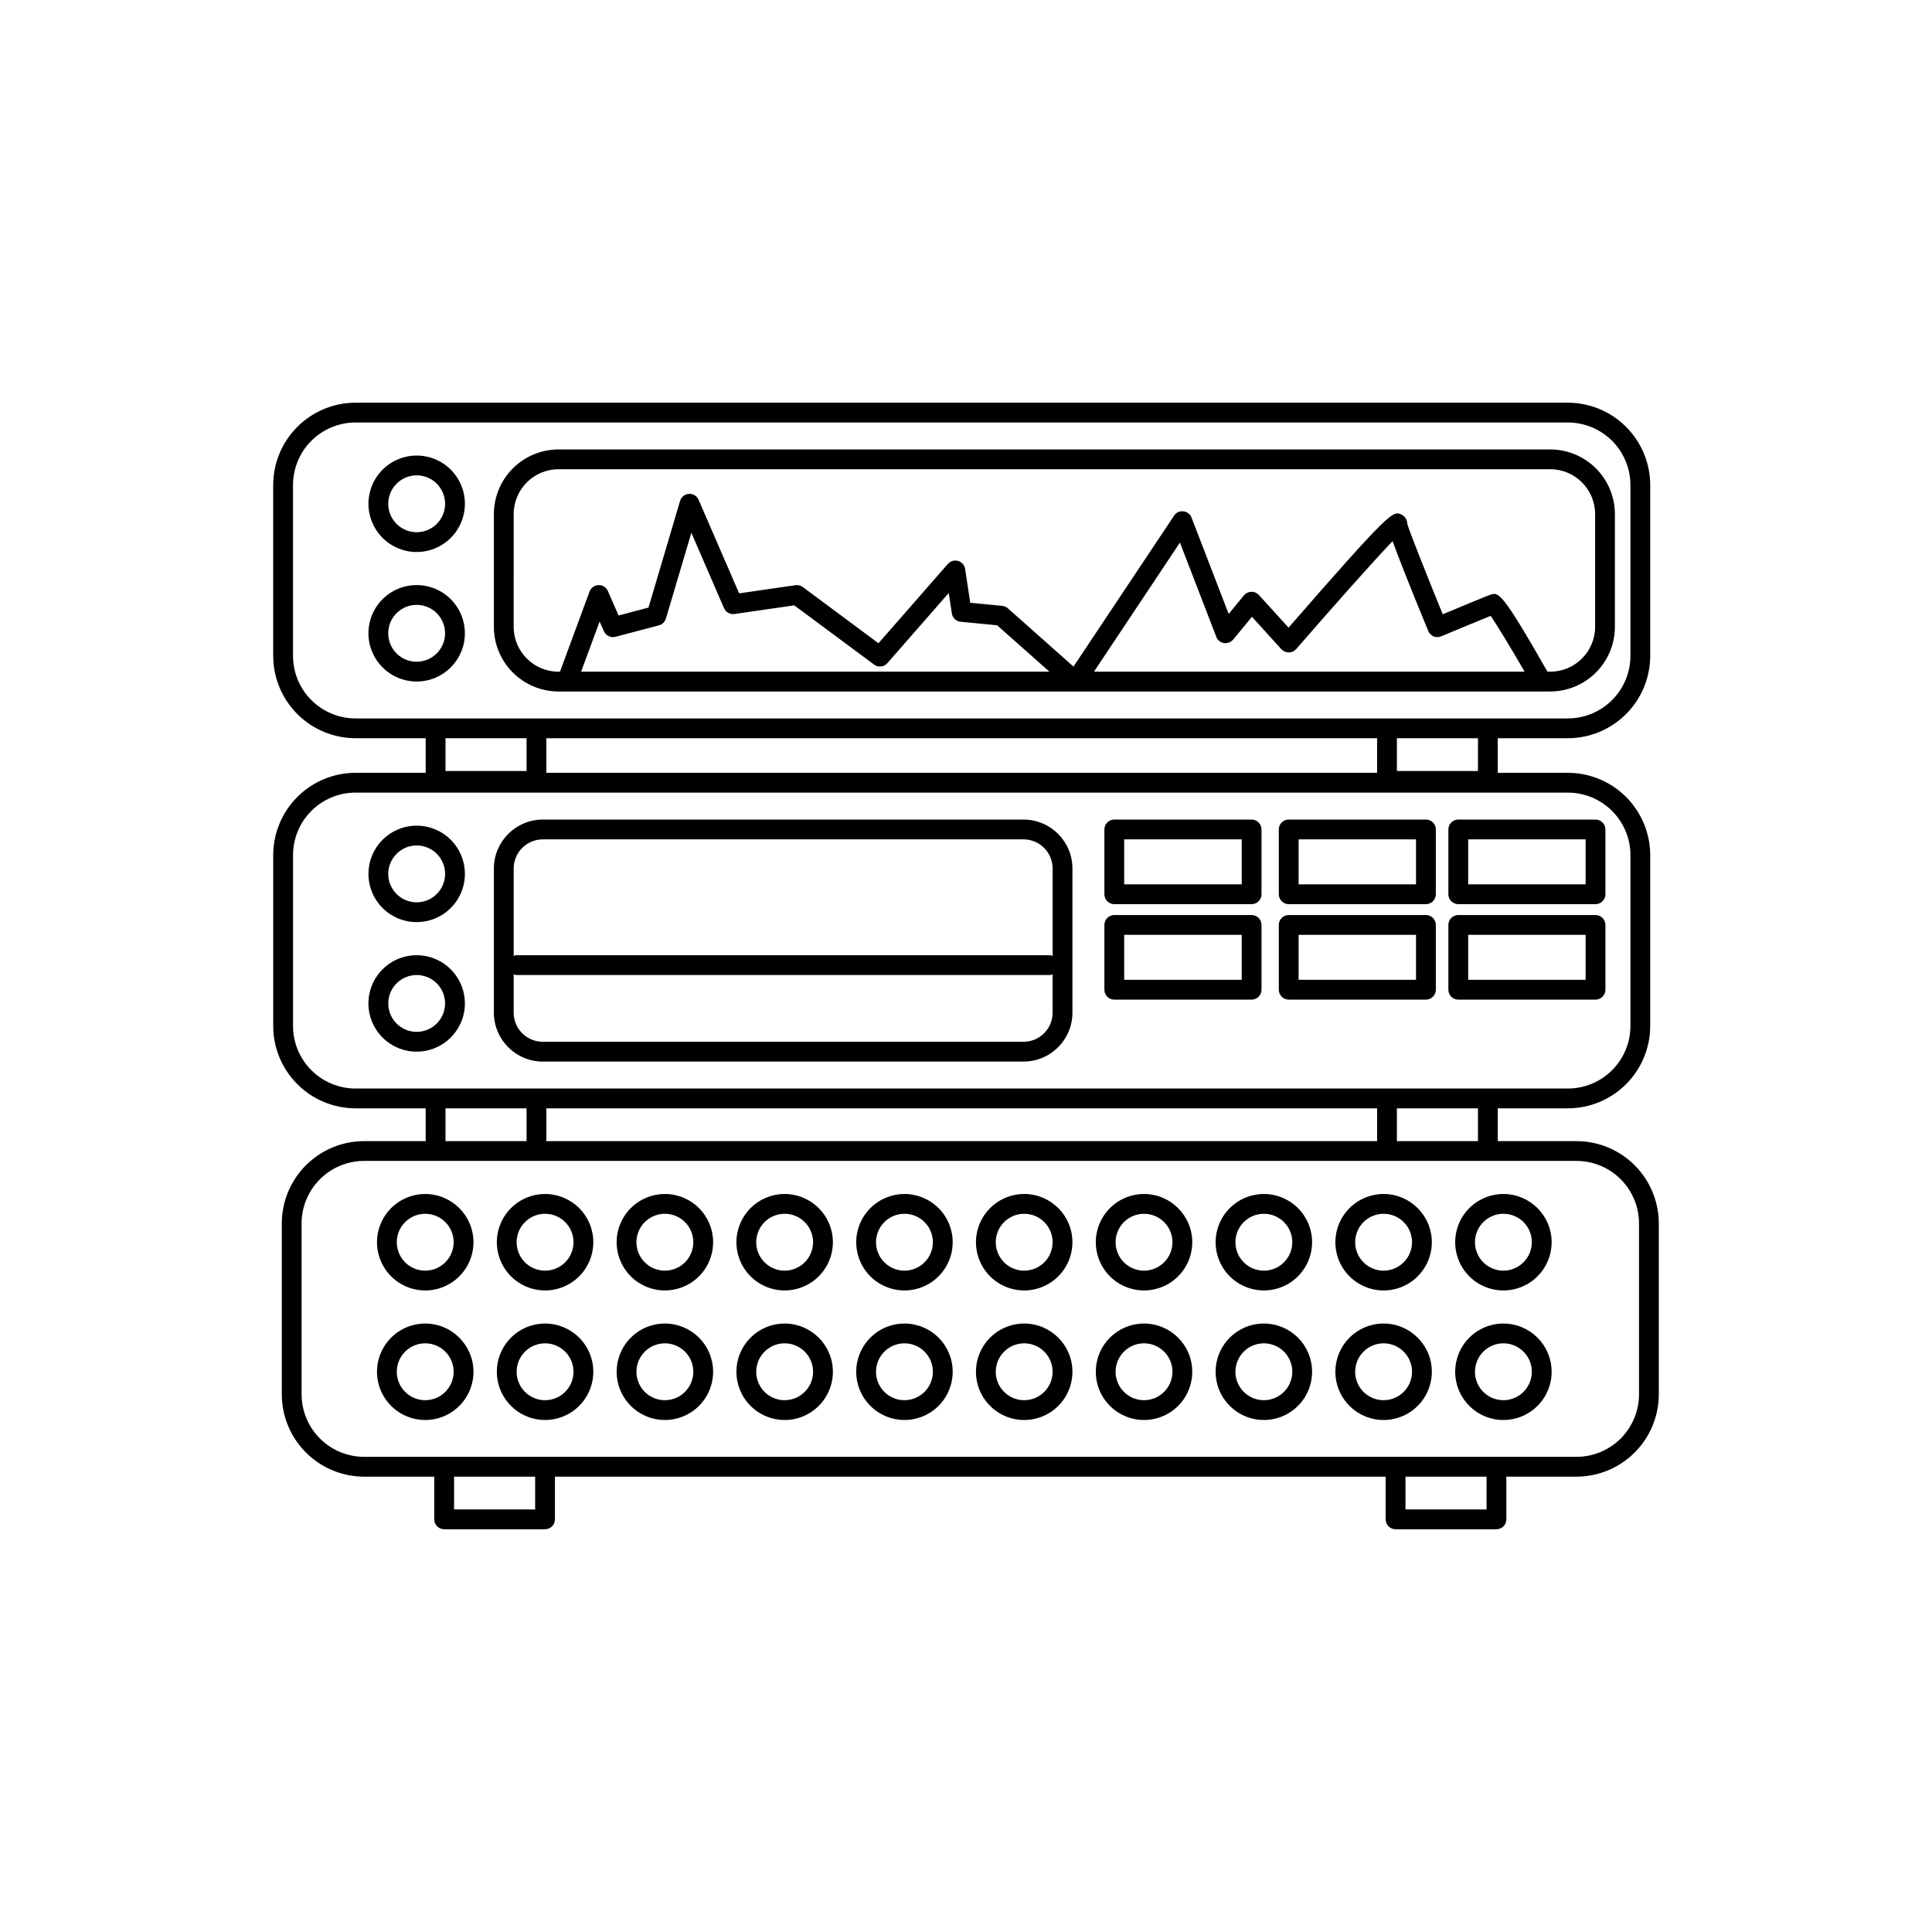 <?xml version="1.0" encoding="UTF-8"?>
<!-- Uploaded to: ICON Repo, www.svgrepo.com, Generator: ICON Repo Mixer Tools -->
<svg fill="#000000" width="800px" height="800px" version="1.1" viewBox="144 144 512 512" xmlns="http://www.w3.org/2000/svg">
 <g>
  <path d="m287.84 425.33h127.41c7.152-0.012 12.945-5.805 12.957-12.957v-38.223c-0.012-7.148-5.805-12.945-12.957-12.957h-127.41c-7.152 0.012-12.945 5.809-12.957 12.957v38.223c0.012 7.152 5.805 12.945 12.957 12.957zm127.41-5.246-127.41-0.004c-4.258-0.004-7.703-3.453-7.711-7.707v-10.203c0.195 0.047 0.324 0.219 0.531 0.219h141.76c0.207 0 0.34-0.176 0.531-0.219v10.203h0.004c-0.004 4.254-3.453 7.703-7.707 7.707zm-127.41-53.641h127.41c4.254 0.004 7.703 3.453 7.707 7.707v23.211c-0.195-0.047-0.324-0.219-0.531-0.219h-141.76c-0.207 0-0.34 0.176-0.531 0.219l-0.004-23.211c0.008-4.254 3.457-7.703 7.711-7.707z"/>
  <path d="m561.79 446.41h-20.867v-8.691h18.574-0.004c5.785-0.004 11.336-2.305 15.426-6.398 4.094-4.09 6.398-9.637 6.406-15.422v-45.273c-0.008-5.789-2.312-11.336-6.406-15.426-4.09-4.09-9.641-6.391-15.426-6.398h-18.574v-9.164h18.574c5.785-0.004 11.336-2.305 15.426-6.398 4.094-4.09 6.398-9.637 6.406-15.422v-45.277c-0.008-5.785-2.312-11.332-6.406-15.422-4.09-4.094-9.641-6.394-15.426-6.398h-321.28c-5.781 0.008-11.328 2.309-15.418 6.398-4.09 4.094-6.391 9.641-6.394 15.422v45.277c0.004 5.785 2.305 11.332 6.394 15.422 4.09 4.09 9.637 6.391 15.418 6.398h18.594v9.164h-18.594c-5.781 0.008-11.328 2.309-15.418 6.398-4.09 4.094-6.387 9.641-6.391 15.426v45.273c0.004 5.785 2.301 11.332 6.391 15.422 4.09 4.09 9.637 6.394 15.418 6.398h18.594v8.691h-16.316c-5.785 0.008-11.332 2.309-15.422 6.402-4.09 4.09-6.387 9.637-6.391 15.422v45.273c0.004 5.785 2.305 11.332 6.391 15.422 4.09 4.094 9.637 6.394 15.422 6.402h18.594v11.316-0.004c0 0.699 0.273 1.367 0.766 1.859 0.492 0.492 1.16 0.766 1.859 0.766h26.73c0.695 0 1.363-0.273 1.855-0.766 0.492-0.492 0.77-1.16 0.77-1.859v-11.312h220.15v11.316-0.004c0 0.699 0.277 1.367 0.77 1.859 0.492 0.492 1.16 0.766 1.855 0.766h26.73c0.695 0 1.363-0.273 1.855-0.766 0.492-0.492 0.77-1.16 0.77-1.859v-11.312h18.594c5.785-0.008 11.328-2.309 15.418-6.402 4.09-4.09 6.391-9.637 6.394-15.422v-45.273c-0.004-5.785-2.305-11.332-6.394-15.422-4.09-4.094-9.633-6.394-15.418-6.402zm-26.117 0h-21.484v-8.691h21.484zm-246.88 0v-8.691h220.15v8.691zm246.88-98.082h-21.484v-8.691h21.484zm-314.02-30.512v-45.277c0-4.391 1.746-8.605 4.852-11.715 3.106-3.106 7.32-4.856 11.711-4.859h321.28c4.394 0.004 8.609 1.754 11.719 4.859s4.859 7.32 4.867 11.715v45.277c-0.008 4.394-1.758 8.609-4.867 11.715-3.109 3.109-7.324 4.856-11.719 4.859h-321.28c-4.391-0.004-8.605-1.754-11.711-4.859-3.106-3.109-4.852-7.324-4.852-11.715zm61.891 21.82v8.691h-21.484v-8.691zm5.246 0h220.15v9.164h-220.15zm-67.137 76.262v-45.273c0-4.394 1.746-8.609 4.852-11.719 3.106-3.106 7.32-4.856 11.711-4.856h321.28c4.394 0 8.609 1.75 11.719 4.856 3.109 3.109 4.859 7.32 4.867 11.719v45.273c-0.008 4.394-1.758 8.609-4.867 11.715-3.109 3.109-7.324 4.856-11.719 4.859h-321.28c-4.391-0.004-8.605-1.754-11.711-4.859-3.106-3.109-4.852-7.32-4.852-11.715zm40.406 21.824 21.484-0.004v8.691h-21.484zm23.758 106.3-21.484-0.004v-8.691h21.484zm252.13 0-21.48-0.004v-8.691h21.484zm40.406-30.516v-0.004c0 4.394-1.746 8.609-4.852 11.715-3.106 3.109-7.316 4.856-11.711 4.859h-321.3c-4.394-0.004-8.605-1.75-11.711-4.859-3.106-3.106-4.852-7.32-4.856-11.715v-45.273c0.004-4.394 1.75-8.605 4.856-11.715 3.106-3.109 7.316-4.856 11.711-4.859h321.3c4.394 0.004 8.605 1.75 11.711 4.859 3.106 3.109 4.852 7.32 4.852 11.715z"/>
  <path d="m256.7 460.42c-5.172-0.004-9.836 3.106-11.816 7.883-1.98 4.777-0.891 10.273 2.766 13.934 3.652 3.656 9.152 4.754 13.93 2.773 4.777-1.977 7.894-6.637 7.894-11.809-0.012-7.051-5.723-12.766-12.773-12.781zm0 20.316c-3.047 0.004-5.797-1.832-6.969-4.644-1.168-2.816-0.527-6.059 1.629-8.215 2.152-2.156 5.394-2.801 8.211-1.637 2.816 1.164 4.652 3.914 4.652 6.961-0.008 4.152-3.371 7.519-7.523 7.535z"/>
  <path d="m256.7 494.75c-5.172-0.004-9.836 3.109-11.816 7.883-1.98 4.777-0.891 10.277 2.766 13.934 3.652 3.66 9.152 4.754 13.93 2.777 4.777-1.98 7.894-6.641 7.894-11.812-0.012-7.051-5.723-12.766-12.773-12.781zm0 20.316c-3.047 0.004-5.797-1.828-6.969-4.644-1.168-2.812-0.527-6.055 1.629-8.211 2.152-2.16 5.394-2.805 8.211-1.641 2.816 1.168 4.652 3.914 4.652 6.961-0.008 4.156-3.371 7.523-7.523 7.535z"/>
  <path d="m288.44 460.42c-5.168 0.004-9.828 3.121-11.801 7.898-1.977 4.773-0.879 10.27 2.777 13.926 3.656 3.652 9.152 4.742 13.926 2.766 4.777-1.98 7.891-6.641 7.891-11.809 0-3.391-1.348-6.644-3.75-9.043-2.398-2.394-5.652-3.742-9.043-3.738zm0 20.316c-3.047-0.004-5.789-1.844-6.953-4.66-1.164-2.816-0.516-6.055 1.641-8.207 2.152-2.152 5.394-2.793 8.207-1.629 2.816 1.168 4.648 3.914 4.648 6.961-0.004 4.164-3.379 7.535-7.543 7.535z"/>
  <path d="m288.44 494.75c-5.168 0.004-9.828 3.121-11.801 7.898-1.977 4.777-0.879 10.273 2.777 13.926s9.152 4.746 13.926 2.766c4.777-1.977 7.891-6.637 7.891-11.809 0-3.391-1.348-6.644-3.75-9.039-2.398-2.398-5.652-3.742-9.043-3.742zm0 20.316c-3.047-0.004-5.789-1.844-6.953-4.656-1.164-2.816-0.516-6.055 1.641-8.207 2.152-2.152 5.394-2.797 8.207-1.629 2.816 1.164 4.648 3.914 4.648 6.957-0.004 4.164-3.379 7.535-7.543 7.535z"/>
  <path d="m320.19 460.42c-5.168 0.004-9.824 3.121-11.801 7.898-1.977 4.773-0.879 10.27 2.777 13.926 3.656 3.652 9.152 4.742 13.93 2.766 4.773-1.98 7.887-6.641 7.887-11.809 0-3.391-1.348-6.644-3.746-9.043-2.402-2.394-5.656-3.742-9.047-3.738zm0 20.316c-3.047-0.004-5.789-1.844-6.953-4.66-1.164-2.816-0.516-6.055 1.641-8.207 2.156-2.152 5.394-2.793 8.207-1.629 2.816 1.168 4.648 3.914 4.648 6.961-0.004 4.164-3.379 7.535-7.543 7.535z"/>
  <path d="m320.19 494.75c-5.168 0.004-9.824 3.121-11.801 7.898s-0.879 10.273 2.777 13.926 9.152 4.746 13.93 2.766c4.773-1.977 7.887-6.637 7.887-11.809 0-3.391-1.348-6.644-3.75-9.039-2.398-2.398-5.652-3.742-9.043-3.742zm0 20.316c-3.047-0.004-5.789-1.844-6.953-4.656-1.164-2.816-0.516-6.055 1.641-8.207 2.156-2.152 5.394-2.797 8.207-1.629 2.816 1.164 4.648 3.914 4.648 6.957-0.004 4.164-3.379 7.535-7.543 7.535z"/>
  <path d="m351.95 460.42c-5.168-0.004-9.832 3.106-11.816 7.883-1.98 4.777-0.891 10.273 2.766 13.934 3.656 3.656 9.152 4.754 13.93 2.773 4.777-1.977 7.894-6.637 7.894-11.809-0.012-7.051-5.723-12.766-12.773-12.781zm0 20.316c-3.047 0.004-5.797-1.832-6.965-4.644-1.172-2.816-0.527-6.059 1.625-8.215 2.152-2.156 5.394-2.801 8.211-1.637 2.816 1.164 4.652 3.914 4.652 6.961-0.008 4.152-3.367 7.519-7.523 7.535z"/>
  <path d="m351.95 494.75c-5.168-0.004-9.832 3.109-11.816 7.883-1.98 4.777-0.891 10.277 2.766 13.934 3.656 3.66 9.152 4.754 13.93 2.777 4.777-1.98 7.894-6.641 7.894-11.812-0.012-7.051-5.723-12.766-12.773-12.781zm0 20.316c-3.047 0.004-5.797-1.828-6.965-4.644-1.172-2.812-0.527-6.055 1.625-8.211 2.152-2.16 5.394-2.805 8.211-1.641 2.816 1.168 4.652 3.914 4.652 6.961-0.008 4.156-3.367 7.523-7.523 7.535z"/>
  <path d="m383.68 460.42c-5.168 0.004-9.824 3.121-11.801 7.898-1.977 4.773-0.879 10.27 2.777 13.926 3.656 3.652 9.152 4.742 13.93 2.766 4.773-1.98 7.887-6.641 7.887-11.809 0-3.391-1.348-6.644-3.746-9.043-2.402-2.394-5.656-3.742-9.047-3.738zm0 20.316c-3.047-0.004-5.789-1.844-6.953-4.66-1.164-2.816-0.516-6.055 1.641-8.207 2.156-2.152 5.394-2.793 8.207-1.629 2.816 1.168 4.648 3.914 4.648 6.961-0.004 4.164-3.379 7.535-7.543 7.535z"/>
  <path d="m383.68 494.75c-5.168 0.004-9.824 3.121-11.801 7.898-1.977 4.777-0.879 10.273 2.777 13.926s9.152 4.746 13.93 2.766c4.773-1.977 7.887-6.637 7.887-11.809 0-3.391-1.348-6.644-3.746-9.039-2.402-2.398-5.656-3.742-9.047-3.742zm0 20.316c-3.047-0.004-5.789-1.844-6.953-4.656-1.164-2.816-0.516-6.055 1.641-8.207 2.156-2.152 5.394-2.797 8.207-1.629 2.816 1.164 4.648 3.914 4.648 6.957-0.004 4.164-3.379 7.535-7.543 7.535z"/>
  <path d="m415.43 460.42c-5.168-0.004-9.832 3.106-11.816 7.883-1.98 4.777-0.891 10.273 2.766 13.934 3.656 3.656 9.152 4.754 13.93 2.773 4.777-1.977 7.894-6.637 7.894-11.809 0-7.055-5.719-12.777-12.773-12.781zm0 20.316c-3.047 0.004-5.797-1.832-6.965-4.644-1.172-2.816-0.527-6.059 1.625-8.215s5.394-2.801 8.211-1.637c2.816 1.164 4.652 3.914 4.652 6.961-0.004 4.156-3.367 7.523-7.523 7.535z"/>
  <path d="m415.43 494.75c-5.168-0.004-9.832 3.109-11.816 7.883-1.98 4.777-0.891 10.277 2.766 13.934 3.656 3.66 9.152 4.754 13.93 2.777 4.777-1.98 7.894-6.641 7.894-11.812 0-7.055-5.719-12.773-12.773-12.781zm0 20.316c-3.047 0.004-5.797-1.828-6.965-4.644-1.172-2.812-0.527-6.055 1.625-8.211 2.152-2.16 5.394-2.805 8.211-1.641 2.816 1.168 4.652 3.914 4.652 6.961-0.004 4.156-3.367 7.523-7.523 7.535z"/>
  <path d="m447.19 460.42c-5.172-0.004-9.836 3.106-11.816 7.883-1.984 4.777-0.891 10.273 2.762 13.934 3.656 3.656 9.152 4.754 13.934 2.773 4.777-1.977 7.891-6.637 7.891-11.809-0.008-7.051-5.719-12.766-12.77-12.781zm0 20.316c-3.051 0.004-5.801-1.832-6.969-4.644-1.172-2.816-0.527-6.059 1.625-8.215 2.156-2.156 5.394-2.801 8.211-1.637 2.816 1.164 4.656 3.914 4.656 6.961-0.008 4.152-3.371 7.519-7.523 7.535z"/>
  <path d="m447.19 494.75c-5.172-0.004-9.836 3.109-11.816 7.883-1.984 4.777-0.891 10.277 2.762 13.934 3.656 3.66 9.156 4.754 13.934 2.777 4.777-1.98 7.891-6.641 7.891-11.812-0.008-7.051-5.719-12.766-12.77-12.781zm0 20.316c-3.051 0.004-5.801-1.828-6.969-4.644-1.172-2.812-0.527-6.055 1.625-8.211 2.156-2.16 5.394-2.805 8.211-1.641 2.816 1.168 4.656 3.914 4.656 6.961-0.008 4.156-3.371 7.523-7.523 7.535z"/>
  <path d="m478.93 460.42c-5.172 0.004-9.828 3.121-11.805 7.898-1.973 4.773-0.879 10.27 2.777 13.926 3.656 3.652 9.152 4.742 13.93 2.766 4.773-1.98 7.887-6.641 7.887-11.809 0-3.391-1.348-6.644-3.746-9.043-2.398-2.394-5.652-3.742-9.043-3.738zm0 20.316c-3.047-0.004-5.793-1.844-6.957-4.66-1.16-2.816-0.516-6.055 1.641-8.207 2.156-2.152 5.394-2.793 8.211-1.629 2.812 1.168 4.648 3.914 4.648 6.961-0.008 4.164-3.383 7.535-7.543 7.535z"/>
  <path d="m478.93 494.75c-5.172 0.004-9.828 3.121-11.805 7.898-1.973 4.777-0.879 10.273 2.777 13.926s9.156 4.746 13.93 2.766c4.773-1.977 7.887-6.637 7.887-11.809 0-3.391-1.348-6.644-3.746-9.039-2.398-2.398-5.652-3.742-9.043-3.742zm0 20.316c-3.047-0.004-5.793-1.844-6.957-4.656-1.16-2.816-0.516-6.055 1.641-8.207 2.156-2.152 5.394-2.797 8.211-1.629 2.812 1.164 4.648 3.914 4.648 6.957-0.008 4.164-3.383 7.535-7.543 7.535z"/>
  <path d="m510.68 460.42c-5.172-0.004-9.836 3.106-11.816 7.883-1.984 4.777-0.891 10.273 2.762 13.934 3.656 3.656 9.156 4.754 13.934 2.773 4.777-1.977 7.891-6.637 7.891-11.809-0.008-7.051-5.719-12.766-12.77-12.781zm0 20.316c-3.051 0.004-5.801-1.832-6.969-4.644-1.168-2.816-0.527-6.059 1.625-8.215 2.156-2.156 5.394-2.801 8.211-1.637 2.816 1.164 4.656 3.914 4.656 6.961-0.008 4.152-3.371 7.519-7.523 7.535z"/>
  <path d="m510.68 494.75c-5.172-0.004-9.836 3.109-11.816 7.883-1.984 4.777-0.891 10.277 2.762 13.934 3.656 3.66 9.156 4.754 13.934 2.777 4.777-1.98 7.891-6.641 7.891-11.812-0.008-7.051-5.719-12.766-12.77-12.781zm0 20.316c-3.051 0.004-5.801-1.828-6.969-4.644-1.168-2.812-0.527-6.055 1.625-8.211 2.156-2.16 5.394-2.805 8.211-1.641 2.816 1.168 4.656 3.914 4.656 6.961-0.008 4.156-3.371 7.523-7.523 7.535z"/>
  <path d="m542.43 460.42c-5.172-0.004-9.836 3.106-11.816 7.883-1.98 4.777-0.891 10.273 2.762 13.934 3.656 3.656 9.156 4.754 13.934 2.773 4.777-1.977 7.891-6.637 7.891-11.809-0.008-7.051-5.719-12.766-12.77-12.781zm0 20.316c-3.047 0.004-5.801-1.828-6.969-4.644-1.168-2.816-0.527-6.059 1.625-8.215 2.156-2.156 5.398-2.805 8.215-1.637 2.816 1.164 4.652 3.914 4.652 6.961-0.008 4.152-3.371 7.519-7.523 7.535z"/>
  <path d="m542.43 494.75c-5.172-0.004-9.836 3.109-11.816 7.883-1.98 4.777-0.891 10.277 2.762 13.934 3.656 3.66 9.156 4.754 13.934 2.777 4.777-1.98 7.891-6.641 7.891-11.812-0.008-7.051-5.719-12.766-12.77-12.781zm0 20.316c-3.047 0.004-5.801-1.828-6.969-4.644-1.168-2.812-0.527-6.055 1.625-8.211 2.156-2.16 5.398-2.805 8.215-1.641 2.816 1.168 4.652 3.914 4.652 6.961-0.008 4.156-3.371 7.523-7.523 7.535z"/>
  <path d="m254.43 388.37c5.172-0.004 9.828-3.121 11.805-7.894 1.973-4.777 0.879-10.273-2.777-13.926-3.656-3.656-9.156-4.746-13.93-2.769-4.773 1.98-7.887 6.641-7.887 11.809 0 3.394 1.348 6.644 3.746 9.043 2.398 2.398 5.652 3.742 9.043 3.738zm0-20.316v0.004c3.047 0.004 5.793 1.84 6.953 4.656 1.164 2.816 0.516 6.055-1.637 8.207-2.156 2.152-5.394 2.797-8.211 1.629-2.812-1.168-4.648-3.914-4.648-6.961 0.008-4.16 3.383-7.531 7.543-7.531z"/>
  <path d="m267.2 409.93c0.004-5.172-3.109-9.836-7.887-11.816s-10.277-0.891-13.934 2.769c-3.656 3.656-4.75 9.156-2.769 13.934s6.648 7.891 11.816 7.883c7.055-0.004 12.766-5.719 12.773-12.77zm-12.773 7.523c-3.043 0.004-5.793-1.832-6.957-4.644-1.168-2.816-0.523-6.055 1.629-8.207 2.156-2.156 5.394-2.797 8.207-1.633 2.816 1.168 4.648 3.914 4.644 6.961-0.008 4.152-3.371 7.516-7.523 7.523z"/>
  <path d="m292 327.25h262.83c4.543-0.004 8.898-1.812 12.109-5.023 3.215-3.211 5.019-7.562 5.027-12.105v-29.879c-0.004-4.543-1.812-8.898-5.023-12.113-3.215-3.211-7.57-5.019-12.113-5.023h-262.83c-4.539 0.008-8.891 1.816-12.102 5.031-3.207 3.211-5.012 7.566-5.016 12.105v29.879c0.004 4.539 1.809 8.891 5.019 12.102 3.207 3.211 7.559 5.019 12.098 5.027zm6-5.246 4.906-13.293 1.129 2.562v-0.004c0.523 1.18 1.82 1.809 3.074 1.496l11.52-3.043c0.883-0.242 1.582-0.918 1.848-1.797l6.742-22.742 8.652 19.988c0.473 1.074 1.602 1.703 2.766 1.547l15.848-2.297 21.156 15.703c1.094 0.816 2.637 0.648 3.527-0.391l16.258-18.582 0.82 5.41h-0.004c0.184 1.191 1.156 2.106 2.359 2.215l9.656 0.934 13.844 12.289zm135.91 0 22.785-34.215 9.637 24.988c0.332 0.863 1.098 1.492 2.012 1.648 0.922 0.117 1.84-0.227 2.457-0.922l4.981-6.047 7.789 8.59h0.004c0.5 0.547 1.207 0.859 1.945 0.859h0.023c0.754-0.008 1.469-0.336 1.969-0.902 9.719-11.203 20.602-23.453 25.543-28.598 1.352 3.75 4.039 10.711 9.449 23.82 0.27 0.641 0.777 1.152 1.414 1.426 0.645 0.262 1.367 0.258 2.008-0.012 4.078-1.699 10.211-4.254 13.098-5.422 1.727 2.457 5.387 8.523 9.012 14.781zm-153.78-41.762c0.004-6.559 5.312-11.875 11.871-11.891h262.83c6.566 0.004 11.887 5.324 11.891 11.891v29.879c-0.012 6.562-5.328 11.875-11.891 11.879h-0.738c-12.191-21.387-12.984-21.141-15.191-20.367-0.859 0.277-8.137 3.312-12.566 5.156-3.996-9.809-9.082-22.551-9.391-23.996h0.004c-0.016-1.113-0.703-2.113-1.742-2.519-2.113-0.77-2.644-1.086-29.727 30.062l-7.852-8.652c-0.512-0.562-1.246-0.875-2.008-0.859-0.762 0.02-1.48 0.367-1.969 0.953l-4.039 4.922-9.84-25.523c-0.348-0.918-1.18-1.559-2.152-1.66-0.98-0.145-1.953 0.305-2.481 1.148l-26.652 39.992-17.383-15.438v0.004c-0.414-0.375-0.941-0.605-1.496-0.656l-8.488-0.82-1.352-8.969c-0.156-1.008-0.883-1.836-1.863-2.121-0.98-0.285-2.035 0.023-2.707 0.789l-18.391 21.023-20.07-14.906c-0.555-0.402-1.246-0.574-1.926-0.48l-14.926 2.164-10.742-24.785c-0.434-1.016-1.461-1.645-2.562-1.578-1.102 0.066-2.043 0.816-2.356 1.875l-8.363 28.258-7.934 2.094-2.828-6.477v-0.004c-0.41-0.957-1.355-1.582-2.398-1.578h-0.082c-1.07 0.031-2.012 0.711-2.379 1.715l-7.836 21.234h-0.406c-6.555-0.012-11.863-5.324-11.871-11.879z"/>
  <path d="m254.43 290.29c5.172-0.008 9.828-3.121 11.805-7.898 1.973-4.777 0.879-10.273-2.777-13.926-3.656-3.656-9.156-4.746-13.93-2.766-4.773 1.977-7.887 6.637-7.887 11.805 0 3.394 1.348 6.644 3.746 9.043 2.398 2.398 5.652 3.742 9.043 3.742zm0-20.316c3.047 0.004 5.793 1.84 6.953 4.656 1.164 2.816 0.516 6.055-1.637 8.207-2.156 2.152-5.398 2.797-8.211 1.629-2.812-1.168-4.648-3.914-4.648-6.961 0.008-4.16 3.383-7.531 7.543-7.531z"/>
  <path d="m267.2 311.83c0-5.168-3.117-9.832-7.894-11.809-4.777-1.977-10.273-0.883-13.93 2.773-3.652 3.66-4.746 9.16-2.762 13.934 1.98 4.777 6.644 7.887 11.812 7.883 7.059-0.004 12.773-5.727 12.773-12.781zm-12.773 7.535c-3.047 0.004-5.797-1.828-6.965-4.644-1.172-2.812-0.527-6.055 1.625-8.215 2.156-2.156 5.394-2.801 8.211-1.637 2.816 1.164 4.652 3.914 4.652 6.961-0.008 4.156-3.367 7.519-7.523 7.535z"/>
  <path d="m439.3 383.61h36.387c0.695 0 1.363-0.277 1.855-0.77 0.492-0.492 0.77-1.156 0.77-1.855v-17.168c0-0.695-0.277-1.363-0.77-1.855-0.492-0.492-1.16-0.77-1.855-0.77h-36.387c-0.695 0-1.363 0.277-1.855 0.77-0.492 0.492-0.77 1.16-0.77 1.855v17.168c0 0.699 0.277 1.367 0.77 1.859 0.492 0.492 1.16 0.766 1.855 0.766zm2.625-17.168h31.141v11.922h-31.141z"/>
  <path d="m439.3 408.91h36.387c0.695 0 1.363-0.273 1.855-0.766 0.492-0.492 0.77-1.16 0.77-1.859v-17.168c0-0.695-0.277-1.363-0.77-1.855-0.492-0.492-1.16-0.77-1.855-0.77h-36.387c-0.695 0-1.363 0.277-1.855 0.77-0.492 0.492-0.77 1.16-0.77 1.855v17.168c0 0.699 0.277 1.367 0.77 1.859 0.492 0.492 1.16 0.766 1.855 0.766zm2.625-17.168h31.141v11.922h-31.141z"/>
  <path d="m485.52 383.61h36.367c0.699 0 1.363-0.273 1.855-0.766 0.492-0.492 0.77-1.16 0.77-1.859v-17.168c0-0.695-0.277-1.363-0.77-1.855-0.492-0.492-1.156-0.77-1.855-0.77h-36.367c-0.695 0-1.363 0.277-1.855 0.77-0.492 0.492-0.77 1.16-0.766 1.855v17.168c-0.004 0.699 0.273 1.367 0.766 1.859 0.492 0.492 1.16 0.766 1.855 0.766zm2.625-17.168h31.117v11.922h-31.117z"/>
  <path d="m485.52 408.91h36.367c0.699 0 1.363-0.273 1.855-0.766 0.492-0.492 0.77-1.16 0.77-1.859v-17.168c0-0.695-0.277-1.363-0.77-1.855-0.492-0.492-1.156-0.77-1.855-0.77h-36.367c-0.695 0-1.363 0.277-1.855 0.77-0.492 0.492-0.77 1.16-0.766 1.855v17.168c-0.004 0.699 0.273 1.367 0.766 1.859 0.492 0.492 1.16 0.766 1.855 0.766zm2.625-17.168h31.117v11.922h-31.117z"/>
  <path d="m530.46 383.61h36.367c0.695 0 1.363-0.277 1.855-0.77 0.492-0.492 0.77-1.156 0.77-1.855v-17.168c0-0.695-0.277-1.363-0.77-1.855-0.492-0.492-1.16-0.77-1.855-0.77h-36.367c-0.695 0-1.363 0.277-1.855 0.77-0.492 0.492-0.77 1.16-0.77 1.855v17.168c0 0.699 0.277 1.363 0.77 1.855 0.492 0.492 1.16 0.77 1.855 0.77zm2.625-17.168h31.121v11.922h-31.121z"/>
  <path d="m530.46 408.91h36.367c0.695 0 1.363-0.273 1.855-0.766 0.492-0.492 0.77-1.16 0.77-1.859v-17.168c0-0.695-0.277-1.363-0.77-1.855-0.492-0.492-1.16-0.77-1.855-0.77h-36.367c-0.695 0-1.363 0.277-1.855 0.77-0.492 0.492-0.77 1.16-0.77 1.855v17.168c0 0.699 0.277 1.367 0.77 1.859 0.492 0.492 1.16 0.766 1.855 0.766zm2.625-17.168h31.121v11.922h-31.121z"/>
 </g>
</svg>